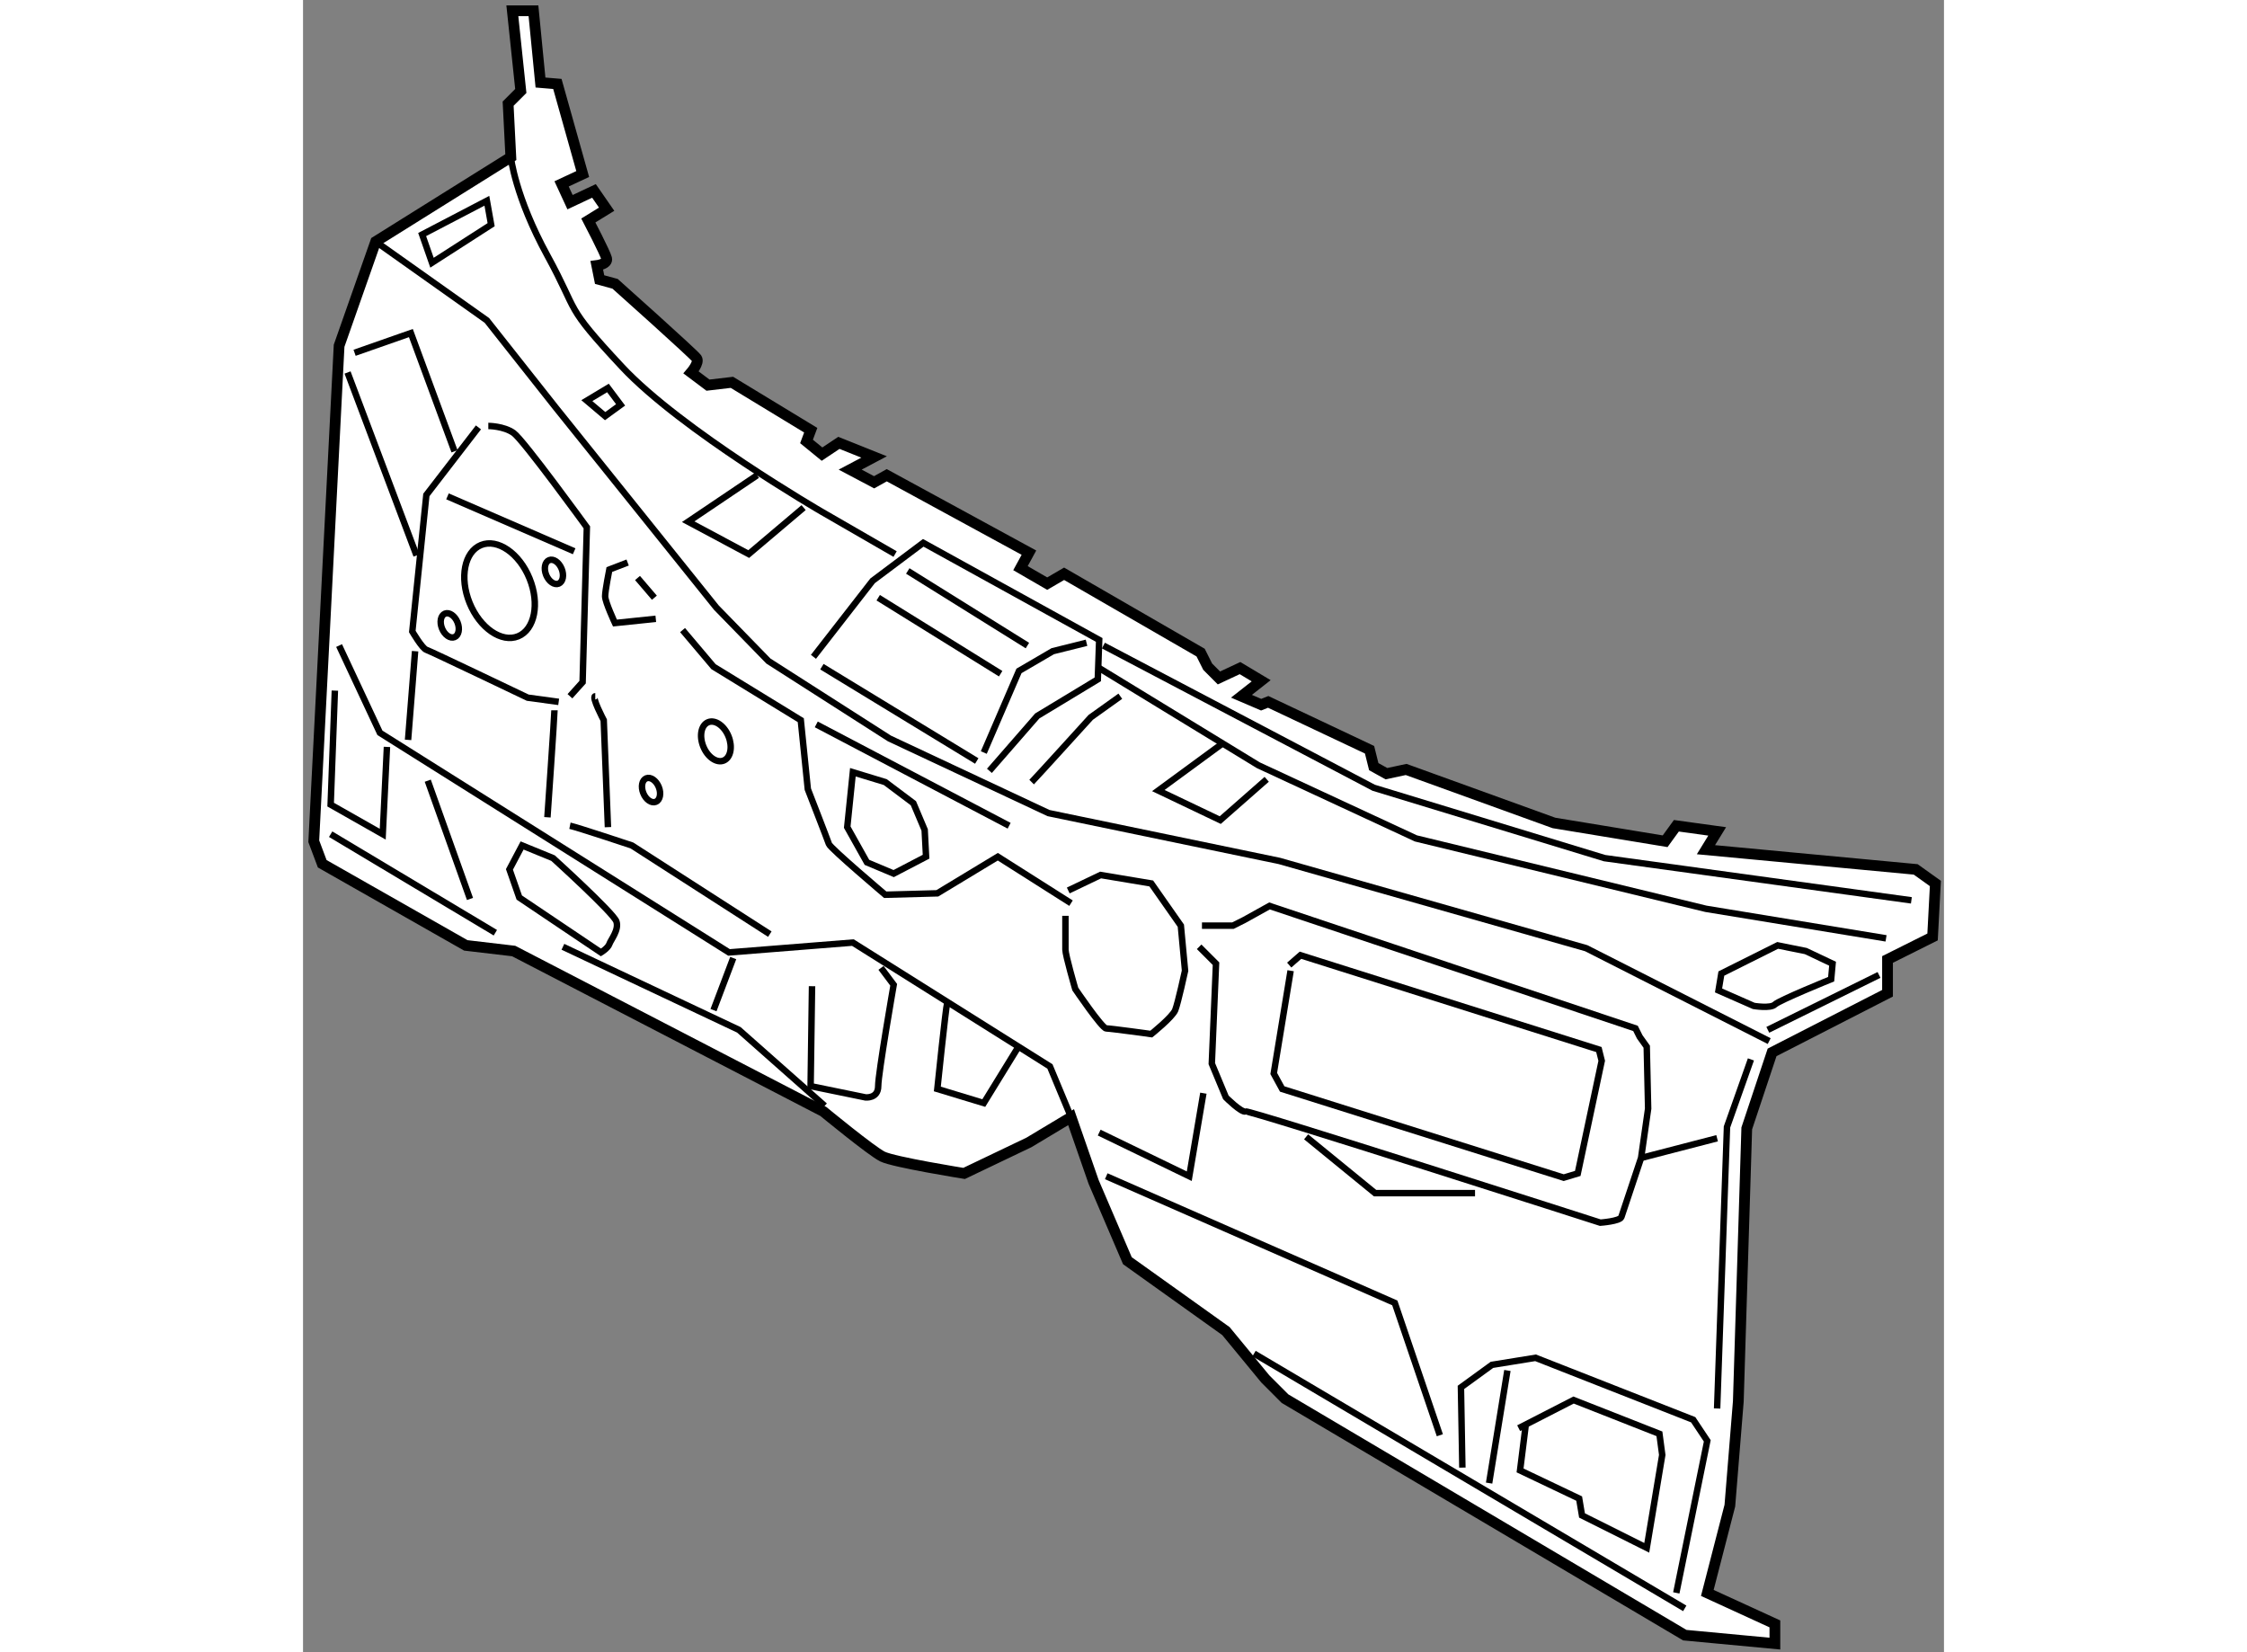 <?xml version="1.0" encoding="utf-8"?>
<!-- Generator: Adobe Illustrator 15.1.0, SVG Export Plug-In . SVG Version: 6.00 Build 0)  -->
<!DOCTYPE svg PUBLIC "-//W3C//DTD SVG 1.1//EN" "http://www.w3.org/Graphics/SVG/1.1/DTD/svg11.dtd">
<svg version="1.1" xmlns="http://www.w3.org/2000/svg" xmlns:xlink="http://www.w3.org/1999/xlink" x="0px" y="0px" width="244.8px"
	 height="180px" viewBox="150.947 24.947 76.311 76.834" enable-background="new 0 0 244.8 180" xml:space="preserve">
	
<rect x="150.947" y="24.947" width="76.311" height="76.834" fill="#808080" stroke="none"/>
	
<g><path fill="#FFFFFF" stroke="#000000" stroke-width="0.5" d="M160.611,32.254l-6.284,3.928l-1.702,4.844l-1.178,23.042			l0.393,1.047l6.677,3.796l2.226,0.262l14.401,7.462c0,0,2.226,1.833,2.749,2.095c0.523,0.262,3.797,0.786,3.797,0.786l3.011-1.44			l1.964-1.178l1.047,3.011l1.571,3.665l4.582,3.273l1.833,2.226l0.916,0.917l18.591,10.998l4.189,0.393v-0.917l-3.142-1.44			l1.048-4.059l0.393-4.844l0.393-12.699l1.178-3.535l5.368-2.75v-1.571l2.095-1.047l0.131-2.487l-0.916-0.655l-9.754-0.916			l0.523-0.851l-1.898-0.262l-0.523,0.72l-5.171-0.851l-6.873-2.487l-0.917,0.196l-0.589-0.327l-0.196-0.786l-4.713-2.226			l-0.327,0.131l-0.917-0.393l0.917-0.72l-0.983-0.589l-0.981,0.458l-0.523-0.524l-0.328-0.654l-6.349-3.666l-0.786,0.458			l-1.243-0.72l0.393-0.72l-6.611-3.601l-0.589,0.328l-1.113-0.589l1.113-0.589l-1.637-0.655l-0.785,0.523l-0.721-0.589l0.196-0.523			l-3.665-2.226l-1.113,0.131l-0.785-0.589c0,0,0.393-0.458,0.262-0.654c-0.131-0.197-3.797-3.47-3.797-3.47l-0.72-0.196			l-0.131-0.654c0,0,0.523-0.065,0.458-0.328c-0.066-0.262-0.851-1.767-0.851-1.767l0.851-0.524l-0.589-0.851l-1.113,0.524			l-0.393-0.851l0.982-0.458l-1.178-4.189l-0.785-0.066l-0.327-3.338h-0.982l0.393,3.731l-0.589,0.589L160.611,32.254z"></path><path fill="none" stroke="#000000" stroke-width="0.3" d="M160.611,32.254c0,0,0.196,1.833,1.702,4.582			c1.505,2.75,0.72,2.226,3.469,5.171c2.75,2.946,9.296,6.742,9.296,6.742l3.403,1.964"></path><polyline fill="none" stroke="#000000" stroke-width="0.3" points="174.684,55.492 177.434,51.957 179.79,50.19 187.972,54.706 			187.907,56.539 185.092,58.241 182.867,60.794 		"></polyline><line fill="none" stroke="#000000" stroke-width="0.3" x1="175.077" y1="55.95" x2="182.278" y2="60.336"></line><polyline fill="none" stroke="#000000" stroke-width="0.3" points="182.605,59.943 184.242,56.147 185.812,55.23 187.383,54.838 					"></polyline><line fill="none" stroke="#000000" stroke-width="0.3" x1="177.696" y1="52.743" x2="183.39" y2="56.277"></line><line fill="none" stroke="#000000" stroke-width="0.3" x1="179.07" y1="51.499" x2="184.634" y2="54.968"></line><polyline fill="none" stroke="#000000" stroke-width="0.3" points="188.168,54.968 200.737,61.58 211.472,64.853 225.742,66.816 					"></polyline><polyline fill="none" stroke="#000000" stroke-width="0.3" points="187.972,56.015 195.369,60.532 202.7,63.936 216.185,67.209 			224.564,68.584 		"></polyline><polyline fill="none" stroke="#000000" stroke-width="0.3" points="154.326,36.182 159.497,39.847 162.705,43.906 170.167,53.201 			172.589,55.688 178.219,59.289 185.616,62.758 196.351,64.984 210.621,69.042 219.13,73.362 		"></polyline><line fill="none" stroke="#000000" stroke-width="0.3" x1="224.237" y1="70.285" x2="219.065" y2="72.838"></line><path fill="none" stroke="#000000" stroke-width="0.3" d="M219.524,68.911l-2.619,1.309l-0.131,0.786l1.637,0.72			c0,0,0.785,0.131,0.982-0.065c0.196-0.196,2.618-1.178,2.618-1.178l0.065-0.72l-1.244-0.589L219.524,68.911z"></path><path fill="none" stroke="#000000" stroke-width="0.3" d="M184.83,61.317c0.196-0.196,2.749-3.011,2.749-3.011l1.375-0.982"></path><polyline fill="none" stroke="#000000" stroke-width="0.3" points="193.667,59.55 190.722,61.711 193.602,63.085 195.762,61.187 					"></polyline><polyline fill="none" stroke="#000000" stroke-width="0.3" points="172.066,47.047 168.859,49.208 171.673,50.713 174.226,48.553 					"></polyline><polygon fill="none" stroke="#000000" stroke-width="0.3" points="159.497,34.283 156.487,35.854 156.945,37.164 159.695,35.396 					"></polygon><path fill="none" stroke="#000000" stroke-width="0.3" d="M159.105,44.822l-2.422,3.142l-0.654,6.35c0,0,0.458,0.786,0.654,0.851			c0.196,0.065,4.713,2.226,4.713,2.226l1.44,0.196"></path><path fill="none" stroke="#000000" stroke-width="0.3" d="M159.564,44.756c0,0,0.72,0,1.178,0.328			c0.458,0.327,3.404,4.386,3.404,4.386l-0.197,7.2l-0.589,0.655"></path><line fill="none" stroke="#000000" stroke-width="0.3" x1="157.665" y1="48.029" x2="163.556" y2="50.583"></line><polyline fill="none" stroke="#000000" stroke-width="0.3" points="153.345,41.353 155.963,40.436 157.992,45.935 		"></polyline><line fill="none" stroke="#000000" stroke-width="0.3" x1="153.018" y1="42.269" x2="156.225" y2="50.779"></line><polyline fill="none" stroke="#000000" stroke-width="0.3" points="152.624,54.968 154.523,59.026 170.757,69.238 176.517,68.78 			185.681,74.54 186.663,76.897 		"></polyline><polyline fill="none" stroke="#000000" stroke-width="0.3" points="152.428,57.063 152.232,62.365 154.654,63.74 154.85,59.681 					"></polyline><line fill="none" stroke="#000000" stroke-width="0.3" x1="152.232" y1="63.74" x2="159.891" y2="68.322"></line><line fill="none" stroke="#000000" stroke-width="0.3" x1="156.748" y1="61.252" x2="158.712" y2="66.751"></line><path fill="none" stroke="#000000" stroke-width="0.3" d="M162.575,64.853l-1.44-0.589l-0.589,1.113l0.458,1.309l3.797,2.553			c0,0,0.327-0.196,0.393-0.393c0.066-0.196,0.458-0.655,0.327-1.047C165.389,67.405,162.575,64.853,162.575,64.853z"></path><line fill="none" stroke="#000000" stroke-width="0.3" x1="170.953" y1="69.5" x2="170.036" y2="71.922"></line><polyline fill="none" stroke="#000000" stroke-width="0.3" points="163.033,68.976 171.215,72.838 175.208,76.373 		"></polyline><path fill="none" stroke="#000000" stroke-width="0.3" d="M174.618,70.809l-0.004,0.263l-0.062,4.384l2.553,0.524			c0,0,0.59,0.065,0.59-0.524c0-0.589,0.72-4.713,0.72-4.713l-0.589-0.786"></path><path fill="none" stroke="#000000" stroke-width="0.3" d="M180.903,71.595c-0.065,0.196-0.458,3.993-0.458,3.993l2.16,0.655			l1.571-2.553"></path><line fill="none" stroke="#000000" stroke-width="0.3" x1="156.159" y1="55.23" x2="155.832" y2="59.354"></line><path fill="none" stroke="#000000" stroke-width="0.3" d="M164.538,57.325c-0.196,0,0.393,1.113,0.393,1.113l0.196,4.975"></path><path fill="none" stroke="#000000" stroke-width="0.3" d="M162.64,57.979c0,0.262-0.327,4.975-0.327,4.975"></path><path fill="none" stroke="#000000" stroke-width="0.3" d="M163.36,63.347c0.327,0.066,2.881,0.917,2.881,0.917l6.414,4.124"></path><path fill="none" stroke="#000000" stroke-width="0.3" d="M166.043,51.106l-0.851,0.327c0,0-0.196,0.982-0.196,1.244			c0,0.262,0.458,1.244,0.458,1.244l1.898-0.197"></path><line fill="none" stroke="#000000" stroke-width="0.3" x1="166.502" y1="51.826" x2="167.287" y2="52.743"></line><path fill="none" stroke="#000000" stroke-width="0.3" d="M168.597,54.248l1.439,1.702l4.059,2.488l0.327,3.208			c0,0,0.917,2.356,0.982,2.553c0.066,0.196,2.618,2.357,2.618,2.357l2.422-0.066l2.814-1.702l3.404,2.16"></path><path fill="none" stroke="#000000" stroke-width="0.3" d="M186.402,67.536c0,0,0,1.309,0,1.571c0,0.262,0.458,1.833,0.458,1.833			s1.243,1.833,1.44,1.833c0.196,0,2.094,0.262,2.094,0.262s0.982-0.786,1.113-1.113c0.131-0.327,0.458-1.833,0.458-1.833			l-0.196-2.095l-1.375-1.963l-2.356-0.393l-1.505,0.72"></path><polygon fill="none" stroke="#000000" stroke-width="0.3" points="176.517,60.859 176.255,63.412 177.171,65.049 178.415,65.572 			179.921,64.787 179.856,63.543 179.331,62.299 178.023,61.317 		"></polygon><line fill="none" stroke="#000000" stroke-width="0.3" x1="174.815" y1="58.634" x2="183.784" y2="63.347"></line><path fill="none" stroke="#000000" stroke-width="0.3" d="M192.62,68.976l0.785,0.786l-0.196,4.647l0.654,1.571			c0,0,0.72,0.72,0.916,0.654c0.197-0.065,16.496,5.171,16.496,5.171s0.916-0.065,0.981-0.262c0.065-0.197,0.917-2.75,0.917-2.75			l0.327-2.291l-0.065-2.88l-0.327-0.458l-0.196-0.393l-17.02-5.695l-1.179,0.655l-0.523,0.262h-1.439"></path><polyline fill="none" stroke="#000000" stroke-width="0.3" points="196.874,70.089 196.089,74.868 196.482,75.588 209.574,79.712 			210.228,79.515 211.341,74.278 211.21,73.755 197.333,69.369 196.809,69.827 		"></polyline><polyline fill="none" stroke="#000000" stroke-width="0.3" points="187.972,77.617 192.161,79.646 192.817,75.784 		"></polyline><polyline fill="none" stroke="#000000" stroke-width="0.3" points="188.3,79.646 201.719,85.537 203.814,91.691 		"></polyline><line fill="none" stroke="#000000" stroke-width="0.3" x1="195.173" y1="87.894" x2="215.203" y2="99.742"></line><polyline fill="none" stroke="#000000" stroke-width="0.3" points="204.861,93.196 204.795,89.465 206.236,88.418 208.265,88.09 			215.596,90.97 216.25,91.952 214.81,99.022 		"></polyline><line fill="none" stroke="#000000" stroke-width="0.3" x1="206.955" y1="88.679" x2="206.105" y2="93.916"></line><polyline fill="none" stroke="#000000" stroke-width="0.3" points="207.806,91.232 207.544,93.327 210.293,94.636 210.425,95.421 			213.436,96.927 214.156,92.607 214.025,91.625 210.032,90.054 207.479,91.363 		"></polyline><polyline fill="none" stroke="#000000" stroke-width="0.3" points="197.595,77.813 200.802,80.432 205.45,80.432 		"></polyline><line fill="none" stroke="#000000" stroke-width="0.3" x1="213.174" y1="78.795" x2="216.708" y2="77.879"></line><polyline fill="none" stroke="#000000" stroke-width="0.3" points="218.28,74.213 217.167,77.355 216.708,90.447 		"></polyline><path fill="none" stroke="#000000" stroke-width="0.3" d="M161.482,51.849c0.477,1.172,0.237,2.376-0.533,2.689			c-0.77,0.313-1.78-0.384-2.257-1.556c-0.476-1.172-0.237-2.376,0.533-2.689C159.995,49.98,161.006,50.676,161.482,51.849z"></path><path fill="none" stroke="#000000" stroke-width="0.3" d="M158.129,53.883c0.123,0.302,0.062,0.611-0.137,0.692			c-0.198,0.081-0.458-0.099-0.581-0.4c-0.122-0.301-0.061-0.611,0.138-0.692C157.747,53.403,158.007,53.582,158.129,53.883z"></path><path fill="none" stroke="#000000" stroke-width="0.3" d="M162.973,51.396c0.123,0.302,0.061,0.611-0.137,0.692			c-0.198,0.081-0.458-0.099-0.581-0.4c-0.122-0.302-0.061-0.611,0.138-0.692C162.591,50.915,162.851,51.095,162.973,51.396z"></path><path fill="none" stroke="#000000" stroke-width="0.3" d="M167.49,61.542c0.123,0.302,0.061,0.611-0.137,0.692			c-0.198,0.081-0.458-0.099-0.58-0.4c-0.123-0.301-0.062-0.611,0.137-0.692C167.108,61.062,167.367,61.241,167.49,61.542z"></path><path fill="none" stroke="#000000" stroke-width="0.3" d="M170.733,59.186c0.2,0.492,0.1,0.998-0.224,1.129			c-0.323,0.131-0.748-0.161-0.947-0.653c-0.2-0.493-0.1-0.998,0.224-1.129C170.109,58.401,170.534,58.694,170.733,59.186z"></path><polygon fill="none" stroke="#000000" stroke-width="0.3" points="165.127,42.989 164.146,43.578 164.996,44.298 165.716,43.775 					"></polygon></g>


</svg>